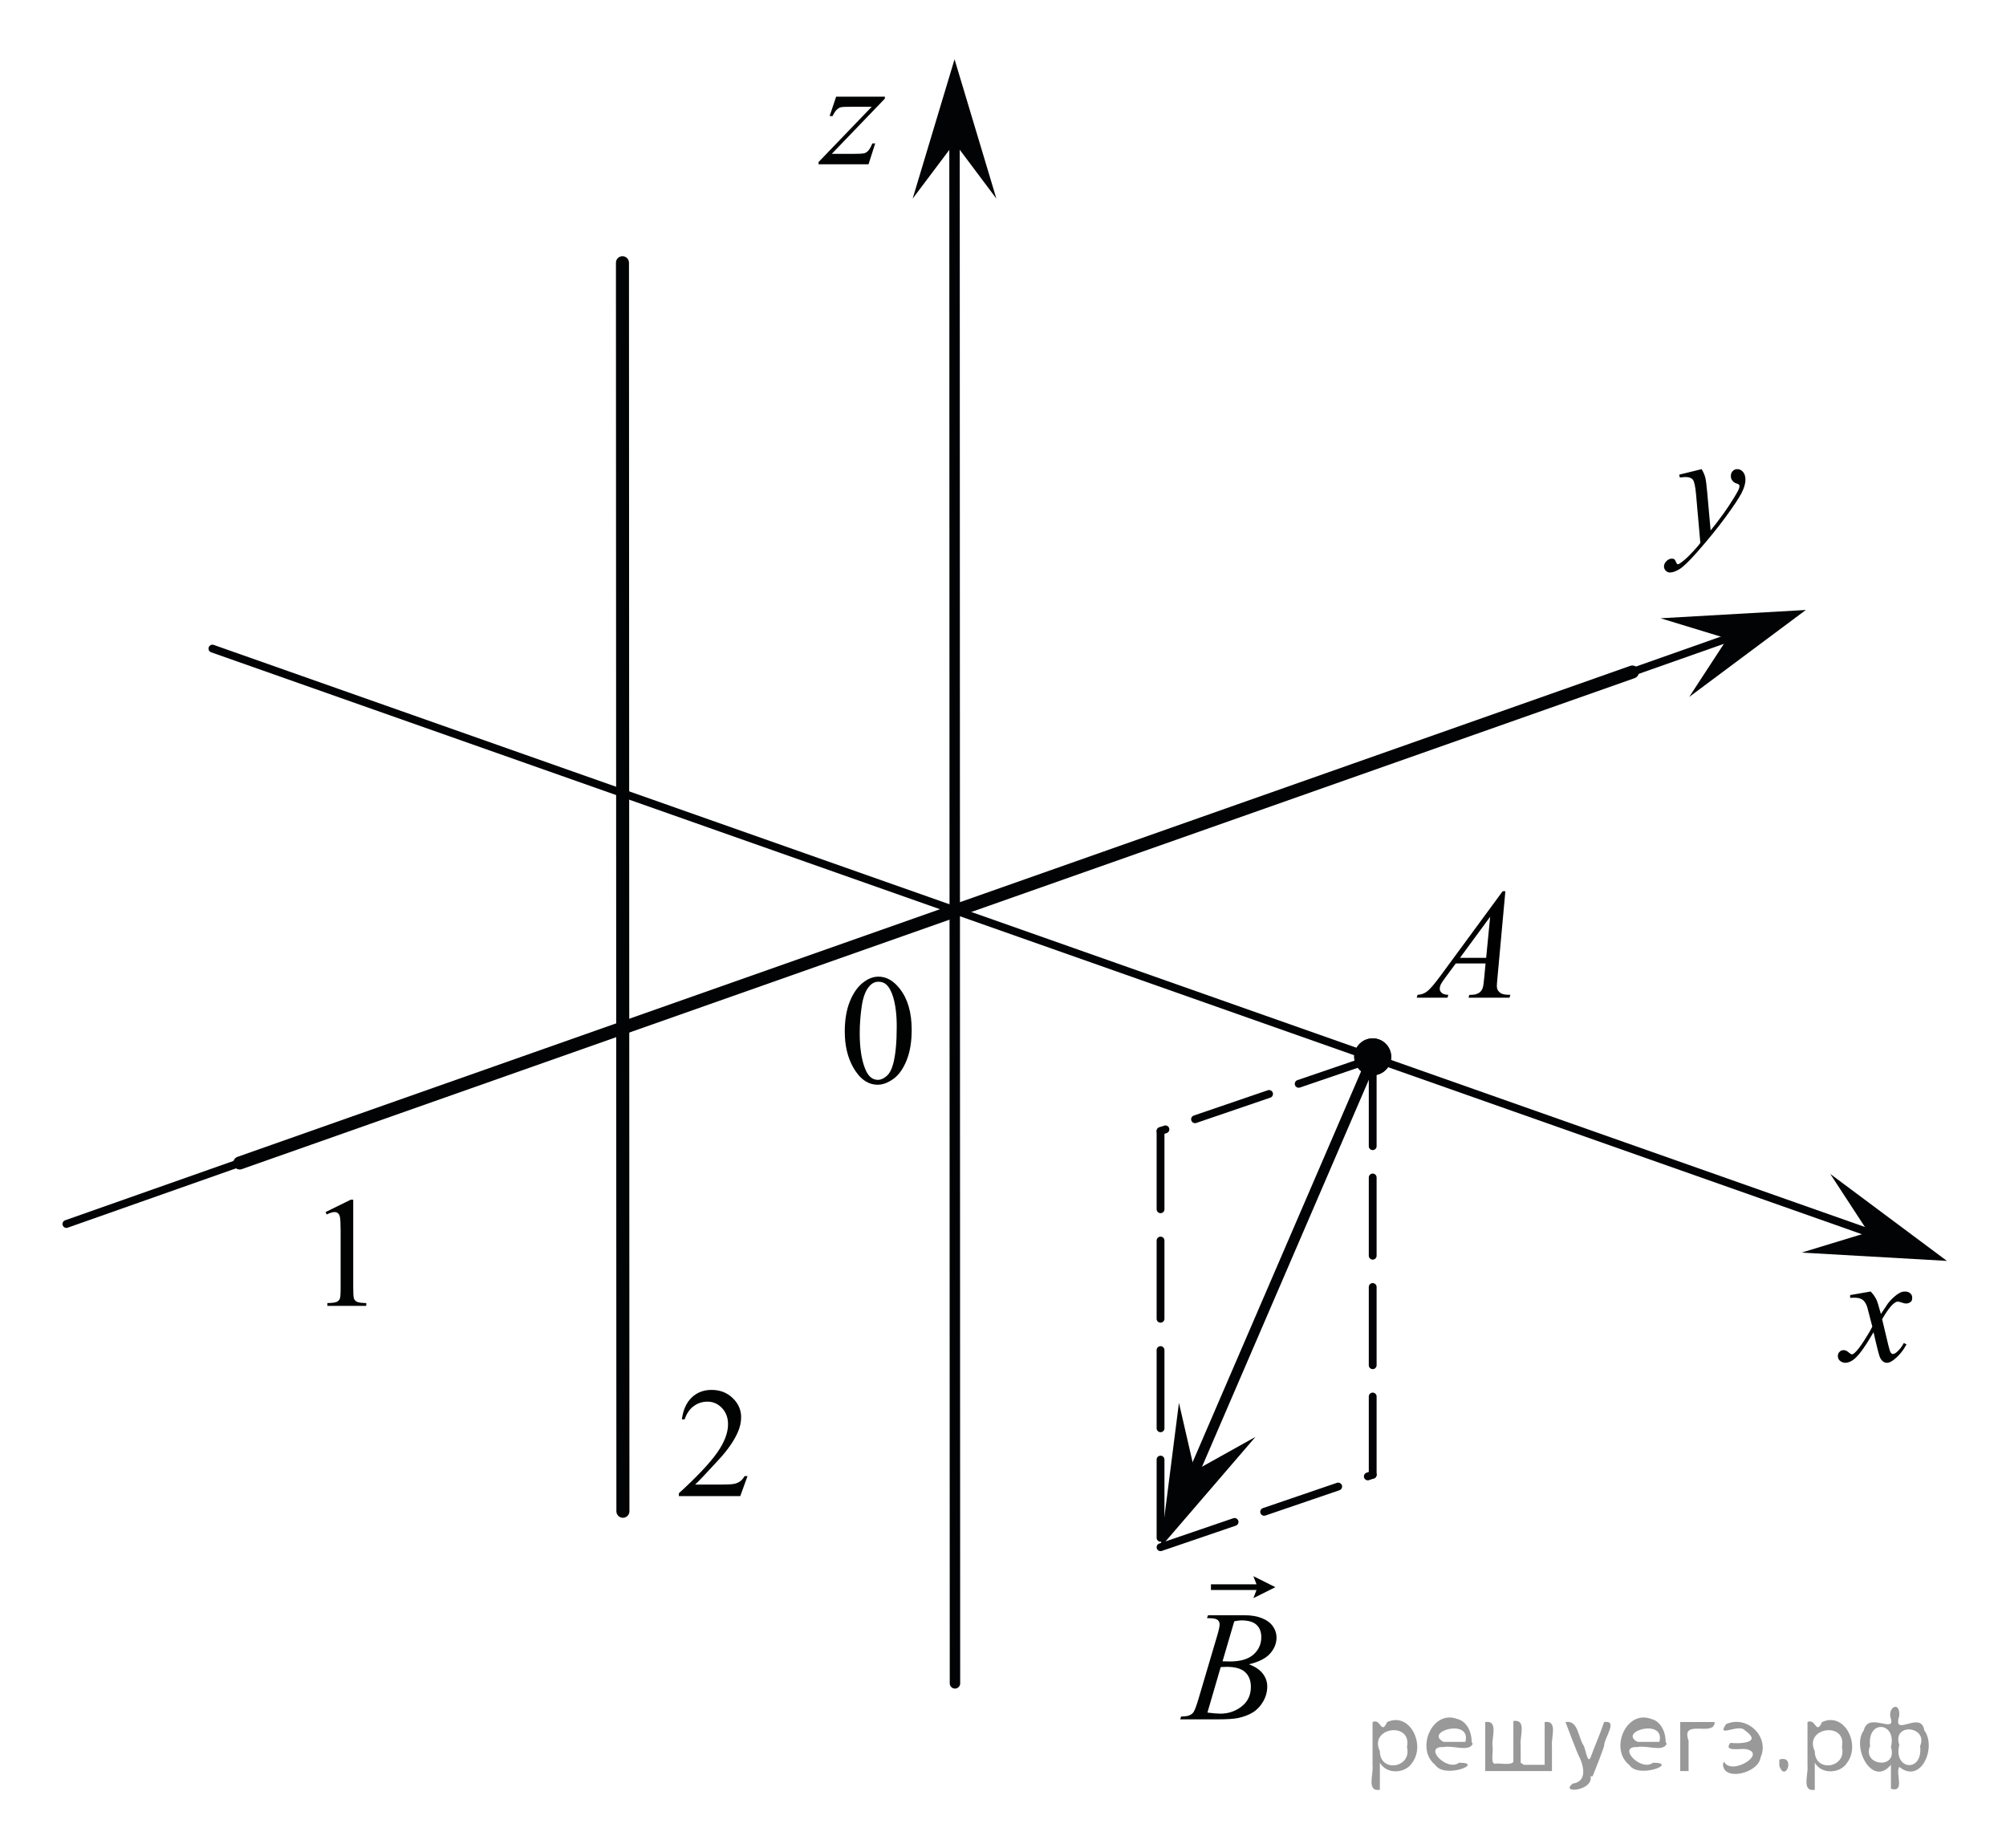<?xml version="1.0" encoding="utf-8"?>
<!-- Generator: Adobe Illustrator 16.0.0, SVG Export Plug-In . SVG Version: 6.00 Build 0)  -->
<!DOCTYPE svg PUBLIC "-//W3C//DTD SVG 1.1//EN" "http://www.w3.org/Graphics/SVG/1.1/DTD/svg11.dtd">
<svg version="1.1" id="Слой_1" xmlns="http://www.w3.org/2000/svg" xmlns:xlink="http://www.w3.org/1999/xlink" x="0px" y="0px"
	 width="192.333px" height="177.188px" viewBox="0 0 192.333 177.188" enable-background="new 0 0 192.333 177.188"
	 xml:space="preserve">
<path fill="none" d="M47.835,40.242"/>
<g>
	<g>
		<g>
			<g>
				<defs>
					<rect id="SVGID_1_" x="28.613" y="111.5" width="9.521" height="16.438"/>
				</defs>
				<clipPath id="SVGID_2_">
					<use xlink:href="#SVGID_1_"  overflow="visible"/>
				</clipPath>
				<g clip-path="url(#SVGID_2_)">
					<path fill="#010202" d="M31.216,116.207l2.41-1.185h0.24v8.425c0,0.561,0.023,0.907,0.069,1.045
						c0.047,0.139,0.144,0.243,0.289,0.315c0.146,0.074,0.443,0.115,0.892,0.125v0.271H31.39v-0.271
						c0.468-0.01,0.771-0.05,0.906-0.121c0.136-0.069,0.229-0.166,0.283-0.287c0.055-0.118,0.08-0.479,0.08-1.077v-5.386
						c0-0.729-0.022-1.192-0.071-1.397c-0.034-0.157-0.099-0.271-0.188-0.347c-0.089-0.074-0.197-0.11-0.324-0.11
						c-0.181,0-0.432,0.076-0.752,0.229L31.216,116.207z"/>
				</g>
			</g>
		</g>
	</g>
</g>
<g>
	<g>
		<g>
			<g>
				<defs>
					<rect id="SVGID_3_" x="62.233" y="129.731" width="12.33" height="16.438"/>
				</defs>
				<clipPath id="SVGID_4_">
					<use xlink:href="#SVGID_3_"  overflow="visible"/>
				</clipPath>
				<g clip-path="url(#SVGID_4_)">
					<path fill="#010202" d="M71.672,141.52l-0.698,1.92h-5.887v-0.271c1.729-1.579,2.949-2.87,3.656-3.87
						c0.707-1.001,1.06-1.916,1.06-2.744c0-0.634-0.193-1.152-0.581-1.561c-0.388-0.409-0.852-0.611-1.391-0.611
						c-0.49,0-0.933,0.146-1.32,0.43c-0.393,0.287-0.68,0.709-0.865,1.264h-0.271c0.123-0.908,0.438-1.604,0.945-2.091
						c0.508-0.485,1.144-0.729,1.901-0.729c0.81,0,1.485,0.26,2.025,0.78c0.543,0.521,0.813,1.133,0.813,1.839
						c0,0.505-0.118,1.012-0.354,1.516c-0.362,0.795-0.95,1.637-1.766,2.524c-1.222,1.334-1.984,2.14-2.289,2.414h2.604
						c0.528,0,0.9-0.021,1.113-0.061c0.215-0.039,0.406-0.118,0.578-0.237c0.172-0.12,0.32-0.291,0.449-0.513L71.672,141.52
						L71.672,141.52z"/>
				</g>
			</g>
		</g>
	</g>
</g>
<line fill="none" stroke="#020304" stroke-width="0.75" stroke-linecap="round" stroke-linejoin="round" stroke-miterlimit="10" x1="20.366" y1="62.184" x2="179.7" y2="118.35"/>
<line fill="none" stroke="#020304" stroke-width="0.75" stroke-linecap="round" stroke-linejoin="round" stroke-miterlimit="10" x1="6.366" y1="117.35" x2="165.7" y2="61.183"/>
<polygon fill="#020304" points="165.611,61.227 159.211,59.276 173.143,58.481 161.959,66.82 "/>
<polygon fill="#020304" points="175.482,112.549 186.667,120.888 172.734,120.093 179.135,118.143 "/>
<g>
	<g>
		<defs>
			<rect id="SVGID_5_" x="139.597" y="77.858" width="30.249" height="20.057"/>
		</defs>
		<clipPath id="SVGID_6_">
			<use xlink:href="#SVGID_5_"  overflow="visible"/>
		</clipPath>
	</g>
</g>
<g>
	<g>
		<defs>
			<rect id="SVGID_7_" x="173.536" y="120.888" width="12.33" height="13.7"/>
		</defs>
		<clipPath id="SVGID_8_">
			<use xlink:href="#SVGID_7_"  overflow="visible"/>
		</clipPath>
		<g clip-path="url(#SVGID_8_)">
			<path fill="#010202" d="M179.359,123.823c0.24,0.255,0.422,0.511,0.545,0.766c0.089,0.177,0.231,0.64,0.435,1.391l0.646-0.972
				c0.172-0.235,0.381-0.46,0.626-0.673c0.245-0.214,0.461-0.359,0.647-0.438c0.117-0.049,0.246-0.072,0.39-0.072
				c0.211,0,0.379,0.057,0.504,0.169s0.188,0.251,0.188,0.412c0,0.187-0.036,0.313-0.11,0.383c-0.138,0.123-0.294,0.185-0.472,0.185
				c-0.102,0-0.213-0.021-0.33-0.065c-0.23-0.079-0.385-0.118-0.465-0.118c-0.116,0-0.256,0.068-0.418,0.206
				c-0.305,0.255-0.668,0.748-1.09,1.479l0.604,2.531c0.093,0.388,0.171,0.619,0.235,0.695c0.063,0.075,0.127,0.113,0.19,0.113
				c0.103,0,0.224-0.057,0.36-0.17c0.27-0.226,0.5-0.52,0.691-0.883l0.258,0.133c-0.311,0.578-0.703,1.061-1.178,1.442
				c-0.271,0.216-0.498,0.323-0.686,0.323c-0.273,0-0.492-0.154-0.654-0.465c-0.104-0.19-0.316-1.015-0.641-2.472
				c-0.766,1.329-1.379,2.187-1.84,2.567c-0.299,0.245-0.588,0.368-0.868,0.368c-0.195,0-0.375-0.071-0.537-0.214
				c-0.117-0.107-0.177-0.253-0.177-0.435c0-0.162,0.055-0.297,0.162-0.404s0.24-0.162,0.396-0.162c0.157,0,0.324,0.078,0.501,0.235
				c0.127,0.113,0.226,0.169,0.294,0.169c0.059,0,0.135-0.039,0.229-0.117c0.23-0.187,0.545-0.589,0.941-1.207
				c0.396-0.617,0.657-1.063,0.78-1.339c-0.306-1.191-0.47-1.823-0.493-1.892c-0.113-0.318-0.26-0.545-0.441-0.677
				c-0.182-0.134-0.448-0.199-0.803-0.199c-0.111,0-0.242,0.005-0.39,0.015v-0.265L179.359,123.823z"/>
		</g>
	</g>
</g>
<g>
	<g>
		<defs>
			<rect id="SVGID_9_" x="156.85" y="42.041" width="13.699" height="16.439"/>
		</defs>
		<clipPath id="SVGID_10_">
			<use xlink:href="#SVGID_9_"  overflow="visible"/>
		</clipPath>
		<g clip-path="url(#SVGID_10_)">
			<path fill="#010202" d="M163.152,44.979c0.167,0.284,0.282,0.552,0.347,0.798c0.063,0.248,0.127,0.734,0.19,1.461l0.324,3.62
				c0.294-0.354,0.721-0.912,1.28-1.678c0.27-0.373,0.603-0.881,1-1.522c0.24-0.394,0.388-0.667,0.44-0.824
				c0.03-0.078,0.045-0.159,0.045-0.242c0-0.054-0.019-0.099-0.052-0.133c-0.034-0.034-0.124-0.074-0.27-0.121
				c-0.145-0.047-0.265-0.133-0.359-0.258c-0.096-0.125-0.145-0.27-0.145-0.432c0-0.2,0.06-0.361,0.178-0.484
				c0.117-0.123,0.265-0.185,0.44-0.185c0.216,0,0.399,0.089,0.552,0.27c0.151,0.179,0.229,0.425,0.229,0.738
				c0,0.389-0.133,0.83-0.396,1.328c-0.266,0.498-0.774,1.263-1.531,2.292c-0.754,1.03-1.67,2.153-2.743,3.37
				c-0.741,0.839-1.291,1.367-1.647,1.586c-0.359,0.219-0.666,0.327-0.921,0.327c-0.151,0-0.286-0.058-0.401-0.173
				c-0.114-0.115-0.172-0.249-0.172-0.401c0-0.189,0.08-0.364,0.238-0.521c0.159-0.157,0.333-0.236,0.52-0.236
				c0.099,0,0.18,0.022,0.242,0.066c0.039,0.023,0.082,0.095,0.129,0.21s0.09,0.191,0.129,0.23c0.024,0.024,0.055,0.037,0.088,0.037
				c0.029,0,0.082-0.023,0.154-0.073c0.271-0.167,0.584-0.432,0.942-0.795c0.472-0.48,0.819-0.873,1.045-1.178l-0.412-4.665
				c-0.069-0.771-0.172-1.238-0.31-1.405c-0.137-0.167-0.367-0.25-0.691-0.25c-0.104,0-0.287,0.016-0.552,0.045l-0.065-0.272
				L163.152,44.979z"/>
		</g>
	</g>
</g>
<line fill="none" stroke="#020304" stroke-linecap="round" stroke-linejoin="round" stroke-miterlimit="10" x1="91.518" y1="11.98" x2="91.561" y2="161.393"/>
<polygon fill="#020304" points="91.524,13.698 87.503,19.045 91.521,5.683 95.532,19.043 "/>
<g>
	<g>
		<g>
			<defs>
				<rect id="SVGID_11_" x="75.242" y="5.93" width="12.495" height="12.494"/>
			</defs>
			<clipPath id="SVGID_12_">
				<use xlink:href="#SVGID_11_"  overflow="visible"/>
			</clipPath>
		</g>
	</g>
	<g>
		<g>
			<defs>
				<rect id="SVGID_13_" x="75.682" y="6.162" width="12.329" height="12.33"/>
			</defs>
			<clipPath id="SVGID_14_">
				<use xlink:href="#SVGID_13_"  overflow="visible"/>
			</clipPath>
			<g clip-path="url(#SVGID_14_)">
				<path fill="#010202" d="M80.169,9.268h4.673v0.186L79.75,14.75h2.155c0.511,0,0.834-0.021,0.972-0.06
					c0.137-0.039,0.264-0.123,0.379-0.25c0.115-0.128,0.244-0.357,0.387-0.691h0.271l-0.64,2.002h-4.79v-0.214l5.092-5.298h-2.119
					c-0.447,0-0.717,0.013-0.81,0.036c-0.138,0.029-0.273,0.106-0.408,0.231c-0.136,0.125-0.273,0.332-0.416,0.622h-0.279
					L80.169,9.268z"/>
			</g>
		</g>
	</g>
</g>
<line fill="none" stroke="#020304" stroke-width="1.25" stroke-linecap="round" stroke-linejoin="round" stroke-miterlimit="10" x1="59.681" y1="25.188" x2="59.724" y2="144.891"/>
<line fill="none" stroke="#020304" stroke-width="1.25" stroke-linecap="round" stroke-linejoin="round" stroke-miterlimit="10" x1="22.984" y1="111.5" x2="156.511" y2="64.431"/>
<g>
	<g>
		<g>
			<defs>
				<rect id="SVGID_15_" x="78.023" y="89.893" width="12.495" height="17.757"/>
			</defs>
			<clipPath id="SVGID_16_">
				<use xlink:href="#SVGID_15_"  overflow="visible"/>
			</clipPath>
		</g>
	</g>
	<g>
		<g>
			<defs>
				<rect id="SVGID_17_" x="78.187" y="90.126" width="12.263" height="17.81"/>
			</defs>
			<clipPath id="SVGID_18_">
				<use xlink:href="#SVGID_17_"  overflow="visible"/>
			</clipPath>
			<g clip-path="url(#SVGID_18_)">
				<path fill="#010202" d="M80.995,98.89c0-1.139,0.171-2.118,0.512-2.939c0.341-0.821,0.795-1.435,1.361-1.836
					c0.439-0.318,0.893-0.479,1.361-0.479c0.761,0,1.444,0.39,2.049,1.17c0.756,0.966,1.134,2.276,1.134,3.929
					c0,1.158-0.166,2.143-0.498,2.951c-0.332,0.811-0.755,1.396-1.27,1.763c-0.515,0.365-1.011,0.549-1.489,0.549
					c-0.946,0-1.734-0.563-2.364-1.687C81.261,101.365,80.995,100.224,80.995,98.89z M82.429,99.073
					c0,1.372,0.168,2.493,0.505,3.361c0.278,0.731,0.693,1.098,1.244,1.098c0.264,0,0.537-0.119,0.819-0.356
					c0.283-0.238,0.498-0.637,0.644-1.196c0.225-0.844,0.337-2.032,0.337-3.567c0-1.14-0.117-2.088-0.352-2.849
					c-0.175-0.563-0.402-0.964-0.68-1.198c-0.2-0.162-0.442-0.243-0.725-0.243c-0.332,0-0.627,0.148-0.885,0.448
					c-0.352,0.407-0.59,1.048-0.717,1.921S82.429,98.225,82.429,99.073z"/>
			</g>
		</g>
	</g>
</g>
<line fill="none" stroke="#020304" stroke-linecap="round" stroke-linejoin="round" stroke-miterlimit="10" x1="131.613" y1="101.398" x2="114.083" y2="142.063"/>
<polygon fill="#020304" points="120.37,137.765 111.271,148.34 113.036,134.497 114.536,141.018 "/>
<line fill="none" stroke="#020304" stroke-width="0.75" stroke-linecap="round" stroke-linejoin="round" stroke-miterlimit="10" stroke-dasharray="7.5,3" x1="131.613" y1="101.488" x2="111.271" y2="108.438"/>
<g>
	<path fill="#020304" d="M133.387,101.323c0-0.979-0.801-1.771-1.771-1.771c-0.979,0-1.777,0.793-1.777,1.771
		c0,0.979,0.8,1.771,1.777,1.771C132.588,103.094,133.387,102.301,133.387,101.323L133.387,101.323z"/>
	<path fill="#020304" d="M133.387,101.323c0-0.979-0.801-1.771-1.771-1.771c-0.979,0-1.777,0.793-1.777,1.771
		c0,0.979,0.8,1.771,1.777,1.771C132.588,103.094,133.387,102.301,133.387,101.323L133.387,101.323z"/>
</g>
<line fill="none" stroke="#020304" stroke-width="0.75" stroke-linecap="round" stroke-linejoin="round" stroke-miterlimit="10" stroke-dasharray="7.5,3" x1="111.271" y1="108.438" x2="111.271" y2="148.34"/>
<line fill="none" stroke="#020304" stroke-width="0.75" stroke-linecap="round" stroke-linejoin="round" stroke-miterlimit="10" stroke-dasharray="7.5,3" x1="111.271" y1="148.34" x2="131.613" y2="141.391"/>
<line fill="none" stroke="#020304" stroke-width="0.75" stroke-linecap="round" stroke-linejoin="round" stroke-miterlimit="10" stroke-dasharray="7.5,3" x1="131.613" y1="141.391" x2="131.613" y2="101.488"/>
<g>
	<g>
		<g>
			<defs>
				<rect id="SVGID_19_" x="110.163" y="146.865" width="15.125" height="20.713"/>
			</defs>
			<clipPath id="SVGID_20_">
				<use xlink:href="#SVGID_19_"  overflow="visible"/>
			</clipPath>
		</g>
	</g>
	<g>
		<g>
			<defs>
				<rect id="SVGID_21_" x="110.534" y="147.029" width="15.07" height="20.55"/>
			</defs>
			<clipPath id="SVGID_22_">
				<use xlink:href="#SVGID_21_"  overflow="visible"/>
			</clipPath>
			<g clip-path="url(#SVGID_22_)">
				<path fill="#010202" d="M115.723,155.135l0.104-0.271h3.562c0.599,0,1.132,0.093,1.601,0.278
					c0.469,0.188,0.819,0.446,1.053,0.78c0.232,0.333,0.35,0.687,0.35,1.06c0,0.573-0.208,1.094-0.622,1.557
					c-0.415,0.464-1.09,0.806-2.026,1.025c0.604,0.228,1.047,0.525,1.332,0.898c0.284,0.372,0.426,0.782,0.426,1.229
					c0,0.495-0.127,0.97-0.381,1.42c-0.256,0.452-0.584,0.804-0.982,1.054c-0.4,0.25-0.883,0.434-1.446,0.552
					c-0.401,0.083-1.03,0.125-1.884,0.125h-3.657l0.097-0.272c0.381-0.01,0.643-0.046,0.779-0.109
					c0.196-0.083,0.336-0.193,0.419-0.331c0.118-0.188,0.275-0.613,0.472-1.28l1.787-6.041c0.152-0.511,0.229-0.868,0.229-1.074
					c0-0.182-0.068-0.324-0.203-0.431c-0.135-0.105-0.391-0.158-0.77-0.158C115.875,155.143,115.795,155.14,115.723,155.135z
					 M115.767,164.193c0.53,0.068,0.944,0.104,1.243,0.104c0.766,0,1.443-0.23,2.035-0.691c0.591-0.461,0.887-1.086,0.887-1.876
					c0-0.604-0.184-1.074-0.549-1.413s-0.955-0.508-1.77-0.508c-0.156,0-0.348,0.008-0.574,0.022L115.767,164.193z M117.215,159.278
					c0.32,0.011,0.55,0.016,0.693,0.016c1.021,0,1.778-0.224,2.276-0.666c0.498-0.444,0.747-1,0.747-1.667
					c0-0.505-0.152-0.898-0.457-1.182c-0.305-0.282-0.79-0.424-1.457-0.424c-0.178,0-0.402,0.03-0.678,0.089L117.215,159.278z"/>
			</g>
		</g>
		<g>
			<defs>
				<rect id="SVGID_23_" x="110.534" y="147.029" width="15.07" height="20.55"/>
			</defs>
			<clipPath id="SVGID_24_">
				<use xlink:href="#SVGID_23_"  overflow="visible"/>
			</clipPath>
			<g clip-path="url(#SVGID_24_)">
				<path fill="#010202" d="M120.172,153.223l0.302-0.783h-4.37v-0.543h4.37l-0.302-0.782l2.111,1.055L120.172,153.223z"/>
			</g>
		</g>
	</g>
</g>
<path fill="none" d="M0,0"/>
<path fill="none" d="M192.333,177.188"/>
<g>
	<g>
		<defs>
			<rect id="SVGID_25_" x="132.512" y="81.713" width="15.123" height="16.439"/>
		</defs>
		<clipPath id="SVGID_26_">
			<use xlink:href="#SVGID_25_"  overflow="visible"/>
		</clipPath>
		<g clip-path="url(#SVGID_26_)">
		</g>
	</g>
	<g>
		<defs>
			<polygon id="SVGID_27_" points="132.881,98.386 147.952,98.386 147.952,81.946 132.881,81.946 132.881,98.386 			"/>
		</defs>
		<clipPath id="SVGID_28_">
			<use xlink:href="#SVGID_27_"  overflow="visible"/>
		</clipPath>
		<g clip-path="url(#SVGID_28_)">
			<path d="M144.333,85.445l-0.758,8.3c-0.039,0.388-0.059,0.644-0.059,0.766c0,0.196,0.036,0.346,0.109,0.449
				c0.094,0.142,0.221,0.247,0.379,0.316c0.16,0.068,0.429,0.103,0.807,0.103l-0.081,0.272h-3.93l0.081-0.272h0.17
				c0.318,0,0.578-0.068,0.779-0.206c0.143-0.093,0.252-0.247,0.331-0.463c0.054-0.152,0.105-0.511,0.155-1.075l0.117-1.266h-2.855
				l-1.016,1.376c-0.23,0.31-0.375,0.531-0.434,0.666c-0.059,0.136-0.088,0.262-0.088,0.379c0,0.157,0.063,0.292,0.191,0.405
				c0.127,0.112,0.338,0.174,0.633,0.184l-0.082,0.272h-2.95l0.081-0.272c0.363-0.015,0.684-0.136,0.96-0.364
				c0.277-0.228,0.69-0.715,1.24-1.46l5.96-8.109H144.333z M142.875,87.895l-2.893,3.937h2.51L142.875,87.895z"/>
		</g>
	</g>
</g>
<g style="stroke:none;fill:#000;fill-opacity:0.4" > <path d="m 132.3,169.1 c 0,0.8 0,1.6 0,2.5 -1.3,0.2 -0.6,-1.5 -0.7,-2.3 0,-1.4 0,-2.8 0,-4.2 0.8,-0.4 0.8,1.3 1.4,0.0 2.2,-1.0 3.7,2.2 2.4,3.9 -0.6,1.0 -2.4,1.2 -3.1,0.0 z m 2.6,-1.6 c 0.5,-2.5 -3.7,-1.9 -2.6,0.4 0.0,2.1 3.1,1.6 2.6,-0.4 z" /> <path d="m 141.2,167.2 c -0.4,0.8 -1.9,0.1 -2.8,0.3 -2.0,-0.1 0.3,2.4 1.5,1.5 2.5,0.0 -1.4,1.6 -2.3,0.2 -1.9,-1.5 -0.3,-5.3 2.1,-4.4 0.9,0.2 1.4,1.2 1.4,2.2 z m -0.7,-0.2 c 0.6,-2.3 -4.0,-1.0 -2.1,0.0 0.7,0 1.4,-0.0 2.1,-0.0 z" /> <path d="m 146.1,169.2 c 0.6,0 1.3,0 2.0,0 0,-1.3 0,-2.7 0,-4.1 1.3,-0.2 0.6,1.5 0.7,2.3 0,0.8 0,1.6 0,2.4 -2.1,0 -4.2,0 -6.4,0 0,-1.5 0,-3.1 0,-4.7 1.3,-0.2 0.6,1.5 0.7,2.3 0.1,0.5 -0.2,1.6 0.2,1.7 0.5,-0.1 1.6,0.2 1.8,-0.2 0,-1.3 0,-2.6 0,-3.9 1.3,-0.2 0.6,1.5 0.7,2.3 0,0.5 0,1.1 0,1.7 z" /> <path d="m 152.5,170.3 c 0.3,1.4 -3.0,1.7 -1.7,0.7 1.5,-0.2 1.0,-1.9 0.5,-2.8 -0.4,-1.0 -0.8,-2.0 -1.2,-3.1 1.2,-0.2 1.2,1.4 1.7,2.2 0.2,0.2 0.4,1.9 0.7,1.2 0.4,-1.1 0.9,-2.2 1.3,-3.4 1.4,-0.2 0.0,1.5 -0.0,2.3 -0.3,0.9 -0.7,1.9 -1.1,2.9 z" /> <path d="m 159.8,167.2 c -0.4,0.8 -1.9,0.1 -2.8,0.3 -2.0,-0.1 0.3,2.4 1.5,1.5 2.5,0.0 -1.4,1.6 -2.3,0.2 -1.9,-1.5 -0.3,-5.3 2.1,-4.4 0.9,0.2 1.4,1.2 1.4,2.2 z m -0.7,-0.2 c 0.6,-2.3 -4.0,-1.0 -2.1,0.0 0.7,0 1.4,-0.0 2.1,-0.0 z" /> <path d="m 161.1,169.8 c 0,-1.5 0,-3.1 0,-4.7 1.1,0 2.2,0 3.3,0 0.0,1.5 -3.3,-0.4 -2.5,1.8 0,0.9 0,1.9 0,2.9 -0.2,0 -0.5,0 -0.7,0 z" /> <path d="m 165.3,168.9 c 0.7,1.4 4.2,-0.8 2.1,-1.2 -0.5,-0.1 -2.2,0.3 -1.5,-0.6 1.0,0.1 3.1,0.0 1.4,-1.2 -0.6,-0.7 -2.8,0.8 -1.8,-0.6 2.0,-0.9 4.2,1.2 3.3,3.2 -0.2,1.5 -3.5,2.3 -3.6,0.7 l 0,-0.1 0,-0.0 0,0 z" /> <path d="m 170.6,168.7 c 1.6,-0.5 0.6,2.3 -0.0,0.6 -0.0,-0.2 0.0,-0.4 0.0,-0.6 z" /> <path d="m 174.0,169.1 c 0,0.8 0,1.6 0,2.5 -1.3,0.2 -0.6,-1.5 -0.7,-2.3 0,-1.4 0,-2.8 0,-4.2 0.8,-0.4 0.8,1.3 1.4,0.0 2.2,-1.0 3.7,2.2 2.4,3.9 -0.6,1.0 -2.4,1.2 -3.1,0.0 z m 2.6,-1.6 c 0.5,-2.5 -3.7,-1.9 -2.6,0.4 0.0,2.1 3.1,1.6 2.6,-0.4 z" /> <path d="m 179.3,167.4 c -0.8,1.9 2.7,2.3 2.0,0.1 0.6,-2.4 -2.3,-2.7 -2.0,-0.1 z m 2.0,4.2 c 0,-0.8 0,-1.6 0,-2.4 -1.8,2.2 -3.8,-1.7 -2.6,-3.3 0.4,-1.8 3.0,0.3 2.6,-1.1 -0.4,-1.1 0.9,-1.8 0.8,-0.3 -0.7,2.2 2.1,-0.6 2.4,1.4 1.2,1.6 -0.3,5.2 -2.4,3.5 -0.4,0.6 0.6,2.5 -0.8,2.1 z m 2.8,-4.2 c 0.8,-1.9 -2.7,-2.3 -2.0,-0.1 -0.6,2.4 2.3,2.7 2.0,0.1 z" /> </g></svg>

<!--File created and owned by https://sdamgia.ru. Copying is prohibited. All rights reserved.-->

